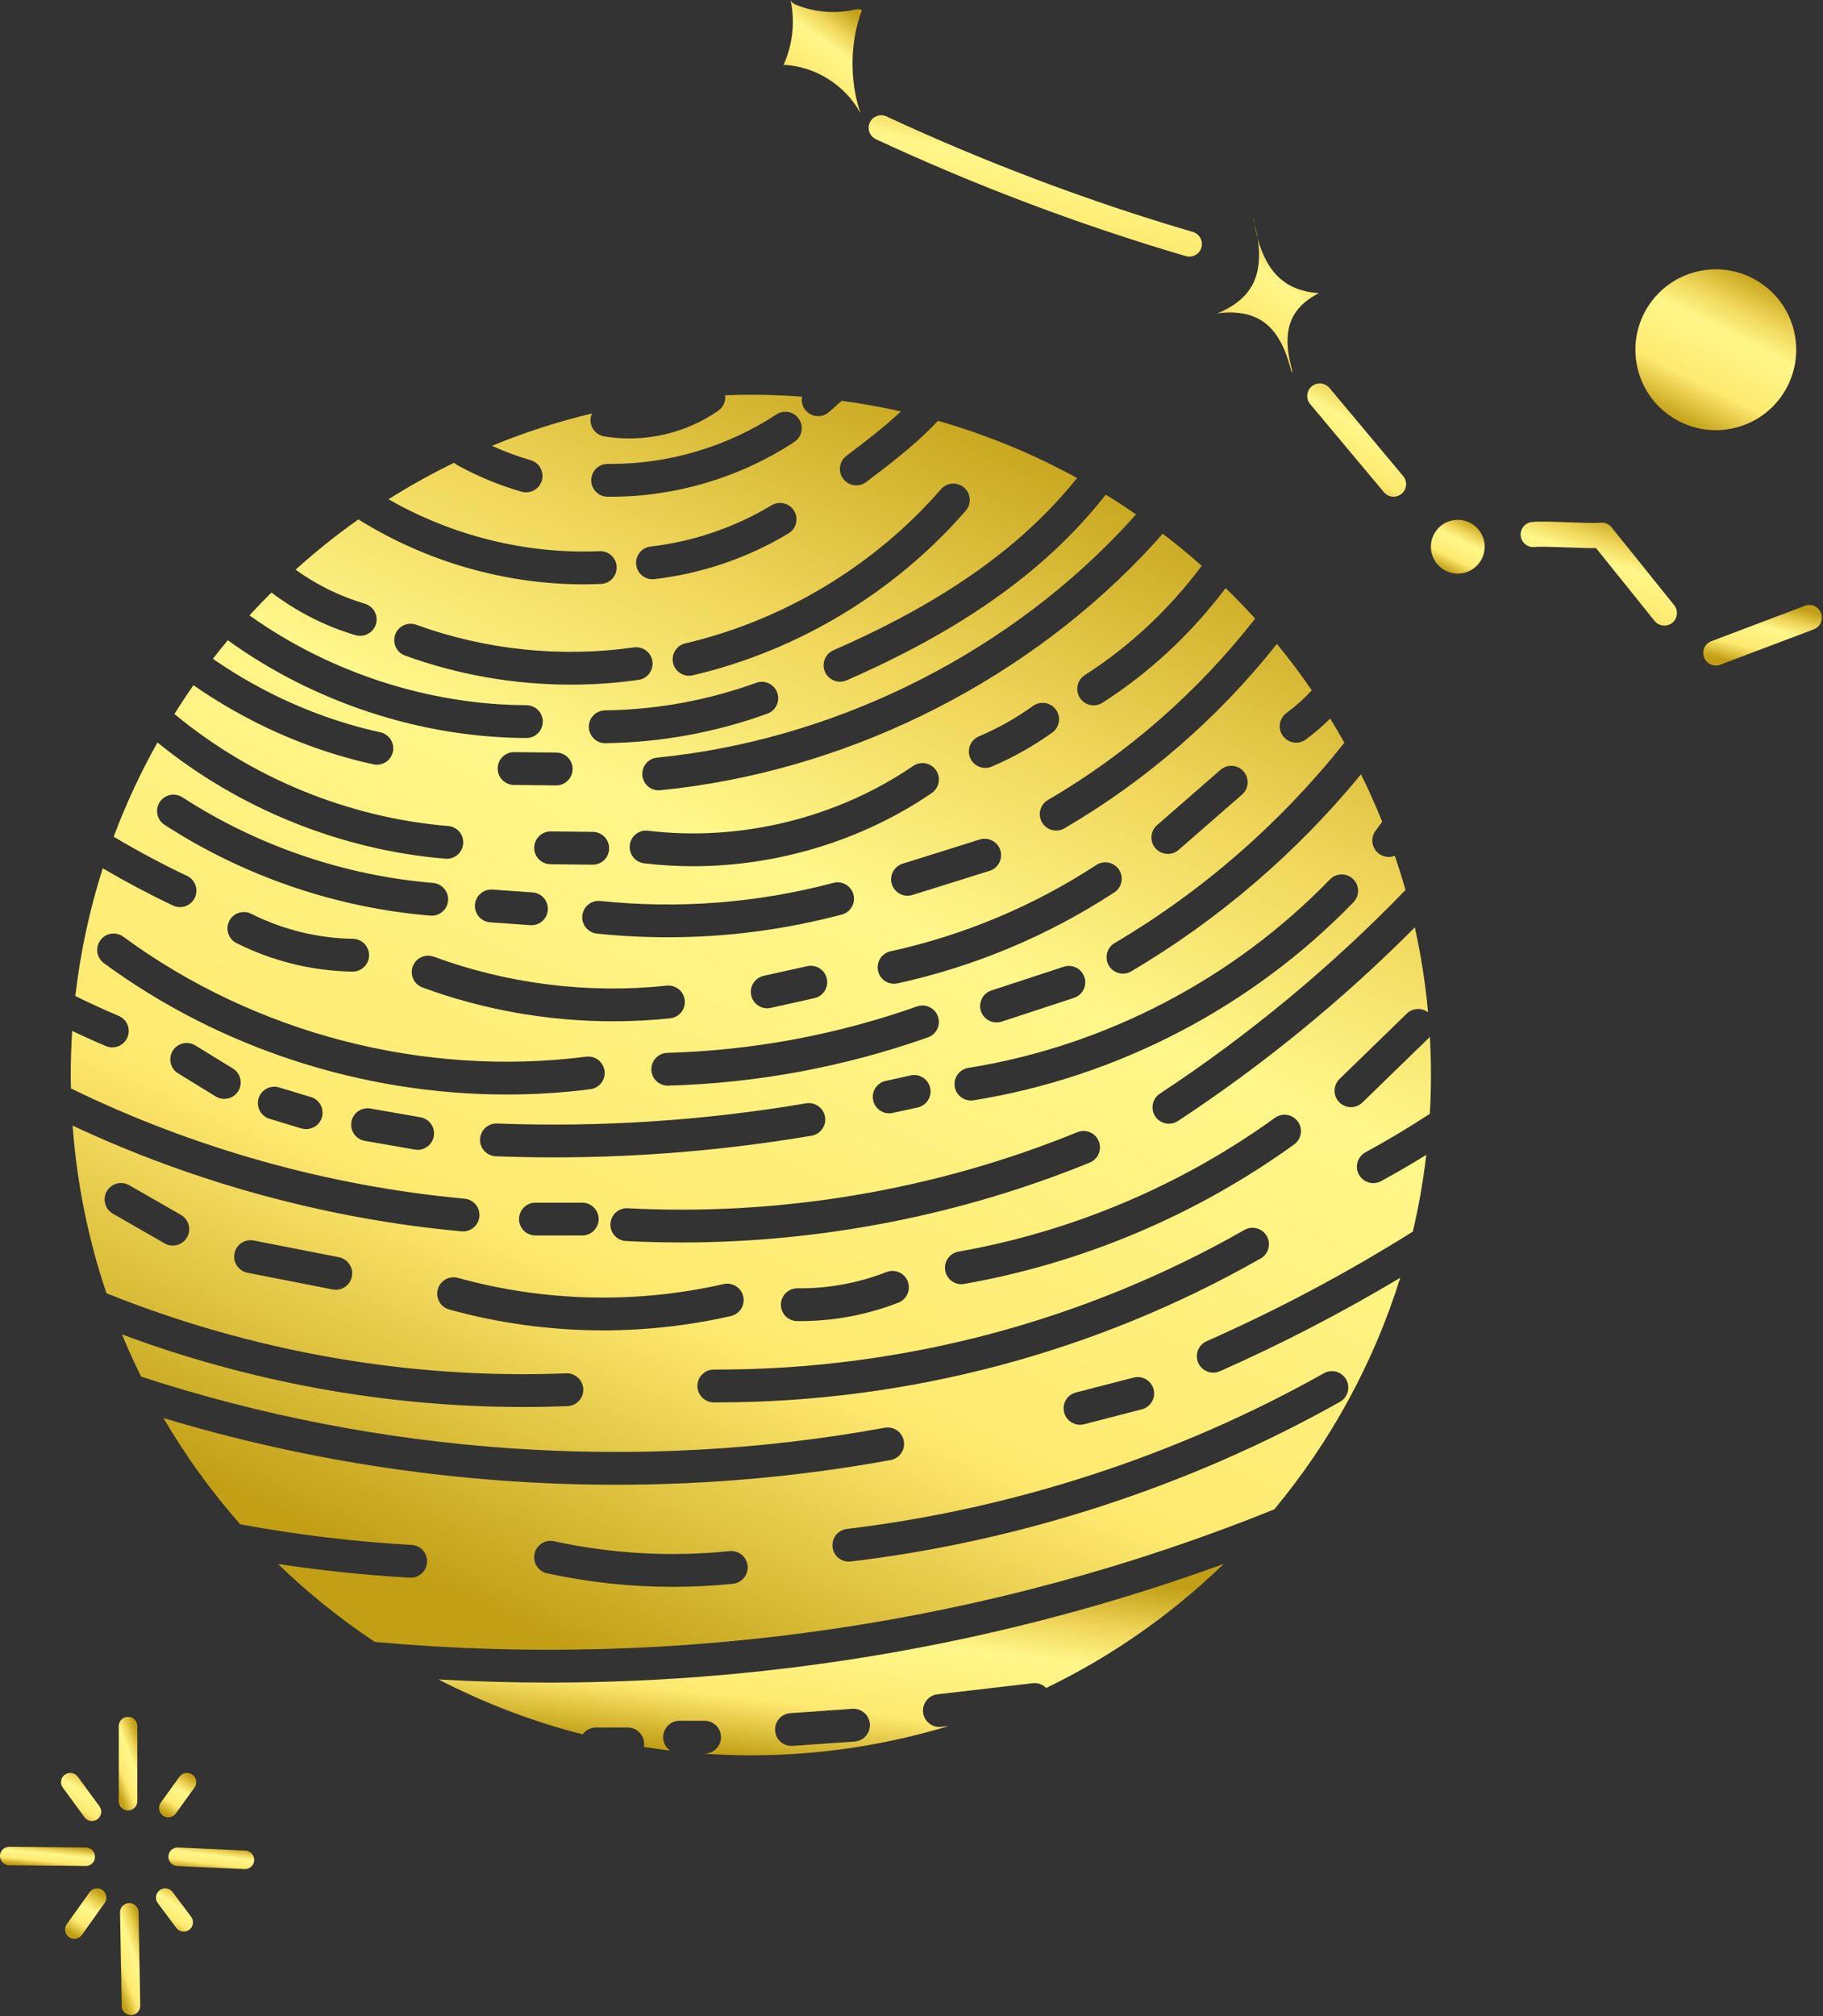 <?xml version="1.0" encoding="UTF-8"?> <svg xmlns="http://www.w3.org/2000/svg" width="606" height="670" viewBox="0 0 606 670" fill="none"><rect x="0" y="0" width="606" height="670" fill="#333333" stroke="none"/> <path d="M592.468 131.28C584.161 143.48 567.534 146.64 555.334 138.333C543.121 130.026 539.961 113.4 548.268 101.2C556.574 89 573.201 85.84 585.414 94.146C597.614 102.44 600.774 119.066 592.468 131.28Z" fill="url(#paint0_linear_2244_5887)"></path> <path d="M42.557 601.693C40.855 601.693 39.477 600.32 39.477 598.613V573.653C39.477 571.96 40.855 570.573 42.557 570.573C44.257 570.573 45.635 571.96 45.635 573.653V598.613C45.635 600.32 44.257 601.693 42.557 601.693Z" fill="url(#paint1_linear_2244_5887)"></path> <path d="M43.543 669.682C41.868 669.682 40.495 668.348 40.466 666.668L39.899 635.602C39.868 633.895 41.222 632.495 42.922 632.455C42.94 632.455 42.959 632.455 42.979 632.455C44.654 632.455 46.026 633.802 46.056 635.482L46.623 666.548C46.654 668.255 45.3 669.655 43.6 669.682C43.582 669.682 43.562 669.682 43.543 669.682Z" fill="url(#paint2_linear_2244_5887)"></path> <path d="M28.499 620.16C28.488 620.16 28.477 620.16 28.467 620.16L3.048 619.893C1.348 619.88 -0.016 618.493 0 616.787C0.019 615.08 1.4 613.773 3.112 613.747L28.531 614C30.231 614.027 31.595 615.413 31.578 617.12C31.56 618.8 30.184 620.16 28.499 620.16Z" fill="url(#paint3_linear_2244_5887)"></path> <path d="M81.421 621.174C81.373 621.174 81.328 621.174 81.28 621.174L58.918 620.161C57.218 620.081 55.904 618.641 55.98 616.947C56.057 615.241 57.485 613.907 59.194 614.001L81.558 615.014C83.253 615.094 84.573 616.534 84.493 618.227C84.426 619.881 83.053 621.174 81.421 621.174Z" fill="url(#paint4_linear_2244_5887)"></path> <path d="M55.955 603.947C55.331 603.947 54.702 603.761 54.157 603.361C52.778 602.374 52.466 600.441 53.461 599.067L59.658 590.481C60.65 589.094 62.575 588.787 63.957 589.774C65.337 590.774 65.647 592.694 64.653 594.081L58.457 602.667C57.854 603.507 56.913 603.947 55.955 603.947Z" fill="url(#paint5_linear_2244_5887)"></path> <path d="M30.577 605.188C29.63 605.188 28.695 604.761 28.093 603.934L20.875 594.094C19.867 592.734 20.165 590.801 21.535 589.801C22.906 588.788 24.832 589.081 25.839 590.454L33.056 600.294C34.065 601.654 33.767 603.588 32.397 604.588C31.847 605.001 31.21 605.188 30.577 605.188Z" fill="url(#paint6_linear_2244_5887)"></path> <path d="M61.076 641.947C60.137 641.947 59.212 641.521 58.608 640.707L52.465 632.507C51.447 631.147 51.725 629.214 53.085 628.187C54.447 627.174 56.377 627.454 57.396 628.814L63.538 637.027C64.557 638.387 64.28 640.321 62.919 641.334C62.365 641.747 61.717 641.947 61.076 641.947Z" fill="url(#paint7_linear_2244_5887)"></path> <path d="M24.708 644.348C24.089 644.348 23.464 644.161 22.921 643.774C21.537 642.788 21.216 640.868 22.204 639.481L29.779 628.868C30.767 627.481 32.689 627.161 34.073 628.148C35.457 629.134 35.779 631.068 34.791 632.441L27.217 643.054C26.616 643.894 25.669 644.348 24.708 644.348Z" fill="url(#paint8_linear_2244_5887)"></path> <path d="M286.507 3.467C282.48 13.84 282.4 27.093 286.04 37.613C281 28.32 271.027 21.987 260.467 21.56C263.52 14.867 264.347 7.187 262.8 -1.96169e-06C263.24 1.147 264.4 1.52 265.547 1.947C271.36 4.107 277.787 4.573 283.84 3.267C284.707 3.093 285.654 2.88 286.414 3.32L286.507 3.467Z" fill="url(#paint9_linear_2244_5887)"></path> <path d="M395.347 85.295C394.96 85.295 394.56 85.228 394.173 85.122C359.04 74.788 324.387 61.722 291.173 46.268C289.08 45.295 288.173 42.815 289.147 40.722C290.12 38.628 292.6 37.722 294.693 38.695C327.533 53.962 361.787 66.882 396.533 77.095C398.747 77.748 400.013 80.068 399.36 82.281C398.827 84.108 397.16 85.295 395.347 85.295Z" fill="url(#paint10_linear_2244_5887)"></path> <path d="M416.68 72.681C417.08 72.601 417.654 86.308 426.2 93.134C430.44 96.521 435.44 97.241 438.494 97.401C435.734 98.774 431.547 101.374 429.44 106.041C425.854 113.948 430.147 123.561 429.547 123.734C428.92 123.908 427.68 112.628 420.294 107.174C415.254 103.454 408.88 103.588 404.627 104.148C408.254 102.708 413.587 99.921 416.414 94.494C421.24 85.188 416.294 72.761 416.68 72.681Z" fill="url(#paint11_linear_2244_5887)"></path> <path d="M463.24 165.08C462.04 165.08 460.854 164.574 460.04 163.587L435.521 134.28C434.041 132.507 434.28 129.88 436.04 128.4C437.814 126.92 440.454 127.147 441.934 128.92L466.44 158.227C467.92 159.987 467.694 162.627 465.921 164.107C465.134 164.76 464.187 165.08 463.24 165.08Z" fill="url(#paint12_linear_2244_5887)"></path> <path d="M553.266 207.92C552.039 207.92 550.826 207.387 550.012 206.36L530.532 182.133C527.972 182.187 524.519 182.053 520.906 181.92C516.732 181.773 511.986 181.6 510.106 181.8C507.812 182.04 505.759 180.36 505.519 178.067C505.279 175.773 506.946 173.72 509.239 173.48C511.719 173.226 516.332 173.4 521.212 173.573C525.399 173.72 530.132 173.893 532.026 173.707C533.439 173.56 534.826 174.133 535.706 175.24L556.519 201.12C557.959 202.92 557.679 205.547 555.879 207C555.106 207.613 554.186 207.92 553.266 207.92Z" fill="url(#paint13_linear_2244_5887)"></path> <path d="M493.253 179.467C494.48 184.24 491.6 189.12 486.826 190.347C482.04 191.587 477.173 188.707 475.933 183.92C474.706 179.147 477.586 174.267 482.36 173.04C487.146 171.8 492.026 174.68 493.253 179.467Z" fill="url(#paint14_linear_2244_5887)"></path> <path d="M570.374 221.174C568.681 221.174 567.094 220.147 566.468 218.48C565.641 216.32 566.734 213.907 568.894 213.094L599.974 201.334C602.134 200.507 604.548 201.601 605.361 203.761C606.174 205.921 605.094 208.334 602.934 209.147L571.854 220.907C571.361 221.094 570.868 221.174 570.374 221.174Z" fill="url(#paint15_linear_2244_5887)"></path> <path d="M284.093 578.788L263.48 580.228C263.347 580.241 263.227 580.241 263.093 580.241C260.253 580.241 257.867 578.041 257.667 575.175C257.453 572.161 259.72 569.561 262.72 569.348L283.333 567.908C286.347 567.695 288.947 569.961 289.16 572.975C289.36 575.975 287.107 578.575 284.093 578.788ZM312.907 573.908C312.693 573.935 312.48 573.948 312.267 573.948C309.533 573.948 307.187 571.895 306.854 569.121C306.507 566.135 308.653 563.428 311.64 563.081L343.28 559.401C345.014 559.188 346.64 559.828 347.773 560.975C369.64 550.428 389.534 536.441 406.787 519.748C335.067 545.881 258.734 559.188 182.414 559.188C170.2 559.188 157.973 558.841 145.773 558.148C160.84 565.948 176.893 572.108 193.693 576.388C194.68 575.015 196.294 574.108 198.12 574.108H208.667C211.68 574.108 214.12 576.548 214.12 579.561C214.12 579.908 214.093 580.241 214.027 580.561C216.907 581.015 219.8 581.415 222.707 581.761C221.347 580.761 220.44 579.161 220.44 577.335C220.44 574.335 222.88 571.881 225.893 571.881H234.227C237.24 571.881 239.68 574.335 239.68 577.335C239.68 580.348 237.24 582.788 234.227 582.788H233.707C238.96 583.161 244.253 583.361 249.6 583.361C272.48 583.361 294.56 579.948 315.373 573.615L312.907 573.908Z" fill="url(#paint16_linear_2244_5887)"></path> <path d="M258.066 137.748C260.586 136.081 263.96 136.788 265.613 139.295C267.28 141.815 266.586 145.188 264.066 146.855C246.2 158.628 224.64 165.081 203.226 165.081C202.8 165.081 202.36 165.081 201.933 165.081C198.92 165.041 196.506 162.575 196.546 159.561C196.586 156.548 199.013 154.121 202.066 154.175C202.453 154.175 202.84 154.175 203.226 154.175C222.533 154.175 241.96 148.361 258.066 137.748ZM312.8 162.588C314.773 160.321 318.213 160.081 320.493 162.055C322.76 164.028 323 167.481 321.026 169.748C297.466 196.841 265.253 216.255 230.306 224.428C229.88 224.535 229.466 224.574 229.053 224.574C226.573 224.574 224.333 222.881 223.746 220.361C223.066 217.441 224.88 214.508 227.813 213.814C260.56 206.161 290.733 187.961 312.8 162.588ZM255.093 237.174C237.786 243.441 219.666 246.748 201.266 246.988C201.24 246.988 201.213 246.988 201.186 246.988C198.213 246.988 195.773 244.601 195.733 241.615C195.693 238.601 198.106 236.135 201.12 236.081C218.306 235.855 235.213 232.775 251.386 226.921C254.213 225.895 257.346 227.361 258.373 230.188C259.386 233.028 257.933 236.148 255.093 237.174ZM215.426 276.081C246 279.775 278.133 271.935 303.573 254.548C306.066 252.855 309.453 253.494 311.16 255.974C312.853 258.468 312.213 261.855 309.733 263.561C286.626 279.348 258.426 287.881 230.386 287.881C224.946 287.881 219.506 287.561 214.106 286.908C211.12 286.534 208.986 283.828 209.36 280.841C209.72 277.841 212.413 275.708 215.426 276.081ZM325.386 244.735C331.746 242.041 337.8 238.628 343.413 234.601C345.866 232.855 349.266 233.415 351.026 235.855C352.786 238.308 352.226 241.708 349.773 243.468C343.506 247.961 336.746 251.761 329.653 254.774C328.96 255.068 328.24 255.215 327.533 255.215C325.4 255.215 323.386 253.961 322.506 251.895C321.333 249.121 322.613 245.921 325.386 244.735ZM300.04 287.041L325.693 279.001C328.573 278.108 331.626 279.708 332.533 282.574C333.426 285.454 331.826 288.508 328.96 289.415L303.306 297.441C302.76 297.614 302.213 297.695 301.68 297.695C299.36 297.695 297.2 296.201 296.466 293.868C295.573 291.001 297.173 287.948 300.04 287.041ZM364.453 287.468C366.973 285.815 370.346 286.535 372 289.055C373.64 291.575 372.933 294.948 370.413 296.588C348.346 311.001 324.106 321.161 298.36 326.815C297.973 326.895 297.573 326.935 297.186 326.935C294.68 326.935 292.426 325.201 291.866 322.655C291.226 319.708 293.08 316.801 296.026 316.161C320.466 310.788 343.493 301.135 364.453 287.468ZM384.626 274.228L405.706 255.855C407.986 253.881 411.426 254.108 413.4 256.374C415.386 258.654 415.146 262.095 412.88 264.068L391.8 282.455C390.76 283.348 389.493 283.788 388.213 283.788C386.693 283.788 385.186 283.161 384.106 281.921C382.12 279.655 382.36 276.215 384.626 274.228ZM329.56 329.174L353.613 321.281C356.48 320.348 359.546 321.908 360.493 324.774C361.426 327.628 359.866 330.708 357 331.641L332.96 339.535C332.4 339.721 331.826 339.801 331.266 339.801C328.973 339.801 326.84 338.348 326.08 336.055C325.146 333.188 326.706 330.108 329.56 329.174ZM442.093 292.268C444.173 290.095 447.626 290.041 449.8 292.135C451.96 294.228 452.013 297.681 449.92 299.841C416.266 334.628 371.413 358.015 323.626 365.668C323.333 365.721 323.04 365.735 322.746 365.735C320.12 365.735 317.8 363.828 317.373 361.148C316.893 358.175 318.92 355.374 321.893 354.908C367.373 347.614 410.053 325.361 442.093 292.268ZM423.813 371.495C426.253 369.735 429.666 370.281 431.426 372.721C433.186 375.161 432.64 378.561 430.2 380.335C397.813 403.748 359.88 419.788 320.506 426.695C320.186 426.761 319.88 426.788 319.56 426.788C316.96 426.788 314.666 424.921 314.2 422.268C313.68 419.308 315.653 416.481 318.626 415.961C356.373 409.321 392.746 393.948 423.813 371.495ZM419.066 418.241C364.12 449.534 301.693 466.068 238.466 466.068C238.066 466.068 237.666 466.068 237.266 466.068C234.253 466.055 231.826 463.601 231.826 460.601C231.84 457.588 234.28 455.161 237.28 455.161C237.293 455.161 237.293 455.161 237.306 455.161C237.693 455.161 238.08 455.161 238.466 455.161C299.813 455.161 360.36 439.135 413.666 408.761C416.293 407.268 419.613 408.188 421.106 410.801C422.6 413.415 421.68 416.748 419.066 418.241ZM357.653 462.774L376.84 457.828C379.76 457.068 382.733 458.828 383.48 461.735C384.24 464.655 382.48 467.628 379.56 468.374L360.386 473.335C359.92 473.441 359.466 473.508 359.013 473.508C356.586 473.508 354.373 471.868 353.746 469.415C352.986 466.495 354.746 463.521 357.653 462.774ZM440.08 456.388C442.706 454.908 446.026 455.841 447.506 458.468C448.973 461.095 448.04 464.415 445.426 465.895C395.693 493.841 339.466 512.201 282.826 518.948C282.6 518.975 282.386 518.988 282.173 518.988C279.44 518.988 277.093 516.961 276.76 514.188C276.4 511.201 278.533 508.481 281.533 508.121C336.76 501.534 391.586 483.641 440.08 456.388ZM243.653 526.348C236.973 527.028 230.293 527.374 223.613 527.374C209.586 527.374 195.613 525.868 181.84 522.868C178.906 522.228 177.04 519.321 177.68 516.374C178.32 513.428 181.226 511.575 184.173 512.215C203.36 516.401 223 517.495 242.533 515.495C245.533 515.201 248.213 517.375 248.52 520.361C248.826 523.361 246.64 526.041 243.653 526.348ZM200.493 442.135C183.24 442.135 166 439.815 149.333 435.201C146.426 434.388 144.72 431.388 145.533 428.481C146.333 425.588 149.346 423.881 152.24 424.695C180.96 432.655 211.493 433.361 240.546 426.748C243.48 426.081 246.4 427.921 247.066 430.855C247.733 433.788 245.906 436.708 242.96 437.374C229.026 440.548 214.76 442.135 200.493 442.135ZM116.973 424.228C116.466 426.828 114.186 428.641 111.626 428.641C111.28 428.641 110.933 428.601 110.573 428.535L82.24 422.974C79.285 422.388 77.36 419.521 77.941 416.574C78.521 413.614 81.388 411.695 84.347 412.268L112.68 417.828C115.626 418.415 117.56 421.281 116.973 424.228ZM62.178 411.215C61.17 412.975 59.333 413.948 57.444 413.948C56.524 413.948 55.592 413.721 54.736 413.228L37.522 403.348C34.91 401.855 34.009 398.521 35.508 395.908C37.007 393.294 40.336 392.388 42.95 393.895L60.164 403.774C62.775 405.268 63.677 408.601 62.178 411.215ZM34.538 320.095C32.112 318.308 31.59 314.895 33.374 312.468C35.157 310.041 38.569 309.521 40.996 311.308C84.826 343.521 140.906 358.054 194.866 351.174C197.84 350.788 200.573 352.908 200.96 355.895C201.346 358.881 199.226 361.615 196.24 361.988C187.013 363.175 177.706 363.748 168.426 363.748C120.68 363.748 73.098 348.428 34.538 320.095ZM144.2 377.615C143.733 380.268 141.44 382.135 138.84 382.135C138.52 382.135 138.213 382.108 137.893 382.041L121.24 379.148C118.28 378.628 116.293 375.801 116.813 372.841C117.333 369.868 120.146 367.881 123.12 368.401L139.773 371.308C142.733 371.828 144.72 374.641 144.2 377.615ZM107 371.388C106.28 373.735 104.12 375.255 101.773 375.255C101.253 375.255 100.72 375.188 100.2 375.028L89.6 371.828C86.72 370.948 85.093 367.908 85.96 365.028C86.826 362.148 89.88 360.521 92.76 361.388L103.36 364.588C106.24 365.455 107.866 368.508 107 371.388ZM79.212 362.601C78.184 364.268 76.393 365.201 74.558 365.201C73.587 365.201 72.604 364.935 71.715 364.401L59.206 356.721C56.64 355.148 55.834 351.801 57.409 349.228C58.982 346.668 62.34 345.855 64.906 347.428L77.414 355.095C79.981 356.668 80.786 360.028 79.212 362.601ZM122.68 317.548C122.64 320.521 120.2 322.908 117.24 322.908C117.2 322.908 117.173 322.908 117.146 322.908C103.826 322.694 90.507 319.415 78.618 313.428C75.928 312.081 74.845 308.801 76.198 306.108C77.552 303.414 80.829 302.335 83.52 303.695C93.947 308.935 105.64 311.815 117.32 312.001C120.333 312.055 122.733 314.535 122.68 317.548ZM54.694 274.121C52.169 272.481 51.446 269.108 53.084 266.574C54.721 264.054 58.096 263.335 60.624 264.961C85.546 281.108 114.373 290.961 143.973 293.441C146.973 293.694 149.2 296.335 148.946 299.335C148.706 302.175 146.32 304.321 143.52 304.321C143.36 304.321 143.213 304.321 143.053 304.308C111.68 301.681 81.124 291.241 54.694 274.121ZM221.626 327.574C224.626 327.254 227.306 329.428 227.626 332.428C227.946 335.415 225.773 338.108 222.773 338.428C216.466 339.095 210.106 339.415 203.746 339.415C182.2 339.415 160.64 335.614 140.44 328.174C137.613 327.134 136.173 324.001 137.213 321.174C138.253 318.348 141.386 316.908 144.213 317.948C168.8 327.001 195.573 330.334 221.626 327.574ZM157.88 300.708C158.093 297.694 160.693 295.441 163.706 295.641L177.053 296.588C180.053 296.801 182.32 299.401 182.106 302.415C181.906 305.281 179.52 307.481 176.68 307.481C176.546 307.481 176.413 307.468 176.293 307.468L162.946 306.521C159.933 306.308 157.68 303.708 157.88 300.708ZM197.04 287.374C197.013 287.374 197 287.374 196.973 287.374L182.973 287.215C179.96 287.188 177.546 284.721 177.573 281.708C177.613 278.721 180.04 276.308 183.026 276.308C183.053 276.308 183.066 276.308 183.093 276.308L197.093 276.468C200.106 276.508 202.52 278.974 202.493 281.974C202.453 284.974 200.026 287.374 197.04 287.374ZM279.826 303.948C260.853 308.975 241.48 311.495 222.013 311.495C214.16 311.495 206.306 311.095 198.44 310.268C195.44 309.961 193.266 307.281 193.573 304.281C193.893 301.295 196.56 299.108 199.573 299.428C225.626 302.148 251.693 300.121 277.04 293.415C279.946 292.641 282.933 294.375 283.706 297.281C284.466 300.201 282.733 303.175 279.826 303.948ZM253.866 324.308L268.333 321.095C271.266 320.441 274.186 322.281 274.84 325.228C275.493 328.161 273.64 331.081 270.706 331.735L256.226 334.961C255.84 335.041 255.44 335.095 255.04 335.095C252.546 335.095 250.293 333.361 249.72 330.815C249.066 327.881 250.92 324.974 253.866 324.308ZM308.466 344.761C280.653 354.575 251.613 359.975 222.133 360.801C222.08 360.801 222.026 360.801 221.973 360.801C219.026 360.801 216.6 358.468 216.52 355.508C216.44 352.494 218.813 349.988 221.826 349.908C250.173 349.108 278.093 343.921 304.84 334.481C307.68 333.481 310.786 334.975 311.8 337.815C312.8 340.655 311.306 343.761 308.466 344.761ZM294.426 359.228L302.72 357.401C305.666 356.761 308.573 358.615 309.213 361.561C309.866 364.495 308 367.401 305.053 368.055L296.76 369.868C296.36 369.961 295.973 370.001 295.586 370.001C293.08 370.001 290.826 368.268 290.266 365.721C289.613 362.775 291.48 359.868 294.426 359.228ZM199 405.148C199 408.161 196.56 410.601 193.546 410.601H177.986C174.973 410.601 172.533 408.161 172.533 405.148C172.533 402.135 174.973 399.695 177.986 399.695H193.546C196.56 399.695 199 402.135 199 405.148ZM184.053 384.641C177.64 384.641 171.226 384.521 164.826 384.281C161.813 384.175 159.466 381.641 159.573 378.628C159.693 375.695 162.106 373.374 165.026 373.374C165.093 373.374 165.16 373.388 165.226 373.388C199.546 374.681 234.106 372.428 267.96 366.681C270.933 366.188 273.746 368.188 274.253 371.148C274.76 374.121 272.76 376.934 269.786 377.441C241.506 382.228 212.76 384.641 184.053 384.641ZM298.666 432.908C288.386 436.934 277.16 439.055 266.12 439.055C265.733 439.055 265.346 439.055 264.96 439.055C261.946 439.015 259.546 436.535 259.586 433.521C259.626 430.508 262.12 428.121 265.106 428.148C265.44 428.148 265.786 428.148 266.12 428.148C275.813 428.148 285.666 426.295 294.68 422.748C297.48 421.655 300.64 423.028 301.746 425.828C302.84 428.641 301.466 431.801 298.666 432.908ZM226.546 412.921C220.373 412.921 214.226 412.761 208.08 412.441C205.066 412.281 202.76 409.721 202.92 406.708C203.08 403.708 205.64 401.388 208.64 401.548C259.386 404.228 311.08 395.481 358.133 376.268C360.92 375.135 364.093 376.468 365.24 379.255C366.373 382.055 365.04 385.228 362.253 386.374C319.426 403.854 272.866 412.921 226.546 412.921ZM170.893 249.961C170.906 249.961 170.933 249.961 170.946 249.961L184.96 250.108C187.973 250.148 190.386 252.615 190.346 255.628C190.32 258.615 187.88 261.015 184.893 261.015C184.88 261.015 184.853 261.015 184.84 261.015L170.826 260.868C167.813 260.828 165.4 258.361 165.44 255.348C165.466 252.361 167.906 249.961 170.893 249.961ZM216.266 181.641C230.4 180.015 244.306 175.268 256.493 167.921C259.08 166.375 262.426 167.201 263.986 169.788C265.533 172.361 264.706 175.708 262.12 177.268C248.613 185.415 233.186 190.668 217.52 192.468C217.306 192.495 217.093 192.508 216.893 192.508C214.16 192.508 211.8 190.454 211.48 187.681C211.133 184.681 213.28 181.988 216.266 181.641ZM134.64 217.868C131.813 216.841 130.36 213.721 131.386 210.881C132.413 208.054 135.546 206.601 138.373 207.628C161.413 216.001 186.426 218.601 210.706 215.161C213.706 214.735 216.453 216.801 216.88 219.788C217.293 222.775 215.226 225.535 212.24 225.948C204.773 227.015 197.24 227.535 189.706 227.535C170.973 227.535 152.28 224.281 134.64 217.868ZM238.76 136.495C230.12 142.508 219.68 145.708 209.2 145.708C206.413 145.708 203.613 145.481 200.853 145.028C197.88 144.521 195.88 141.721 196.373 138.748C196.453 138.268 196.6 137.828 196.786 137.414C185.333 140.148 174.24 143.761 163.533 148.161C167.706 150.055 172.013 151.668 176.4 152.935C179.293 153.775 180.96 156.788 180.133 159.681C179.44 162.068 177.253 163.628 174.893 163.628C174.386 163.628 173.88 163.561 173.373 163.414C165.973 161.268 158.8 158.308 152.04 154.601C151.64 154.375 151.28 154.108 150.946 153.801C143.44 157.441 136.173 161.495 129.16 165.921C150.306 178.055 175 184.241 199.306 183.175C202.36 183.055 204.853 185.375 204.986 188.388C205.12 191.388 202.786 193.935 199.786 194.068C197.826 194.148 195.88 194.201 193.92 194.201C167.706 194.201 141.373 186.534 119.133 172.614C111.84 177.774 104.88 183.361 98.253 189.321C105.213 194.335 113 198.201 121.266 200.628C124.16 201.481 125.813 204.508 124.973 207.388C124.266 209.775 122.093 211.308 119.733 211.308C119.226 211.308 118.706 211.241 118.2 211.095C108.08 208.121 98.6 203.255 90.24 196.921C87.746 199.388 85.306 201.935 82.933 204.521C109.52 223.468 142.466 234.241 175 234.361C178.013 234.375 180.44 236.828 180.426 239.841C180.426 242.841 177.986 245.268 174.973 245.268H174.96C139.84 245.135 104.28 233.401 75.721 212.774C74.034 214.801 72.388 216.854 70.772 218.948C87.52 230.561 106.48 238.988 126.44 243.374C129.386 244.014 131.24 246.921 130.6 249.868C130.04 252.415 127.786 254.148 125.28 254.148C124.893 254.148 124.493 254.108 124.106 254.028C102.653 249.308 82.282 240.228 64.305 227.721C62.118 230.841 60.009 234.028 57.978 237.268C83.586 258.548 115.813 271.748 148.986 274.521C151.986 274.761 154.226 277.401 153.973 280.401C153.733 283.255 151.346 285.401 148.546 285.401C148.386 285.401 148.24 285.401 148.08 285.388C113.266 282.481 79.438 268.801 52.344 246.748C46.73 256.748 41.855 267.201 37.791 278.068C45.705 282.788 53.845 287.135 62.182 291.095C64.902 292.388 66.061 295.628 64.77 298.348C63.837 300.321 61.88 301.468 59.841 301.468C59.057 301.468 58.261 301.295 57.505 300.948C49.538 297.161 41.75 293.028 34.154 288.574C29.81 302.201 26.729 316.401 25.038 331.015C29.784 333.348 34.59 335.561 39.461 337.615C42.234 338.788 43.532 341.988 42.36 344.761C41.48 346.841 39.46 348.095 37.334 348.095C36.628 348.095 35.908 347.948 35.215 347.655C31.44 346.068 27.701 344.375 23.997 342.628C23.688 347.468 23.512 352.348 23.512 357.268C23.512 358.761 23.54 360.241 23.569 361.721C64.316 381.615 109.373 394.241 154.426 398.361C157.426 398.641 159.626 401.295 159.36 404.295C159.106 407.121 156.72 409.241 153.933 409.241C153.773 409.241 153.6 409.241 153.426 409.228C109.026 405.161 64.638 393.068 24.134 374.081C25.556 393.428 29.408 412.108 35.394 429.801C83.733 449.201 136.093 458.495 188.226 456.415C191.24 456.308 193.773 458.641 193.893 461.655C194.013 464.655 191.666 467.188 188.666 467.308C183.733 467.508 178.786 467.601 173.853 467.601C128.413 467.601 83.08 459.308 40.547 443.481C42.512 448.241 44.636 452.921 46.91 457.508C126.12 483.374 212.32 489.481 294.093 474.495C297.053 473.948 299.893 475.908 300.44 478.881C300.986 481.841 299.026 484.681 296.066 485.228C266.04 490.721 235.426 493.441 204.773 493.441C153.92 493.441 102.946 485.948 54.328 471.268C61.702 483.868 70.262 495.694 79.854 506.588C98.626 510.054 117.653 512.361 136.826 513.441C139.84 513.601 142.133 516.175 141.96 519.188C141.8 522.081 139.4 524.335 136.533 524.335C136.426 524.335 136.32 524.334 136.213 524.321C121.52 523.494 106.906 521.961 92.413 519.761C102.32 529.348 113.093 538.028 124.613 545.681C225.88 554.841 329.32 539.761 423.613 501.601C442.213 479.188 456.586 453.135 465.466 424.655C446.133 436.215 426.106 446.615 405.506 455.721C404.786 456.028 404.04 456.188 403.306 456.188C401.213 456.188 399.213 454.975 398.32 452.935C397.106 450.175 398.346 446.961 401.106 445.735C424.786 435.268 447.706 423.081 469.653 409.308C471.613 400.988 473.106 392.468 474.12 383.815C469.186 386.855 464.186 389.775 459.12 392.535C458.28 392.988 457.386 393.201 456.506 393.201C454.573 393.201 452.706 392.175 451.72 390.361C450.28 387.721 451.253 384.401 453.893 382.961C461.2 378.988 468.333 374.708 475.306 370.161C475.546 365.895 475.68 361.601 475.68 357.268C475.68 353.015 475.546 348.788 475.32 344.601C475.293 344.628 475.266 344.655 475.24 344.681L452.88 366.415C451.826 367.441 450.453 367.948 449.093 367.948C447.666 367.948 446.24 367.401 445.173 366.295C443.08 364.148 443.12 360.695 445.28 358.588L467.64 336.868C469.6 334.961 472.6 334.841 474.706 336.428C473.84 326.828 472.36 317.415 470.32 308.201C446.373 332.268 420.013 353.828 391.573 372.561C390.64 373.175 389.6 373.455 388.573 373.455C386.8 373.455 385.066 372.601 384.013 371.001C382.36 368.495 383.053 365.108 385.573 363.455C415.24 343.921 442.586 321.241 467.213 295.788C466.133 291.948 464.946 288.148 463.666 284.401C463.026 284.668 462.333 284.801 461.64 284.801C460.52 284.801 459.386 284.455 458.413 283.748C455.986 281.961 455.466 278.548 457.24 276.121L459.466 273.095C457.32 267.735 454.973 262.481 452.426 257.335C431.04 283.361 405.186 305.601 376.066 322.815C375.2 323.335 374.24 323.574 373.293 323.574C371.426 323.574 369.613 322.628 368.6 320.908C367.066 318.308 367.92 314.961 370.506 313.428C399.866 296.081 425.773 273.414 446.893 246.841C445.373 244.121 443.8 241.441 442.173 238.801C439.653 241.308 436.96 243.641 434.093 245.761C433.12 246.468 431.986 246.815 430.866 246.815C429.2 246.815 427.546 246.055 426.48 244.601C424.693 242.175 425.213 238.761 427.626 236.974C430.68 234.734 433.493 232.201 436.066 229.428C432.426 224.121 428.56 218.975 424.48 214.001C405.093 238.468 380.773 259.601 353.84 275.281C352.986 275.788 352.04 276.028 351.106 276.028C349.226 276.028 347.4 275.055 346.386 273.321C344.866 270.721 345.746 267.375 348.36 265.868C374.72 250.508 398.48 229.681 417.226 205.574C414.066 202.094 410.8 198.721 407.44 195.441C395.986 210.588 382.133 223.535 366.493 233.548C365.573 234.135 364.56 234.415 363.56 234.415C361.76 234.415 360 233.521 358.96 231.895C357.333 229.361 358.08 225.988 360.613 224.361C375.72 214.695 388.826 202.281 399.48 188.041C395.293 184.321 390.973 180.775 386.506 177.375C384.32 179.881 382 182.401 379.546 184.961C337.786 228.388 279.453 256.695 219.493 262.628C219.32 262.655 219.133 262.655 218.946 262.655C216.186 262.655 213.813 260.561 213.533 257.748C213.24 254.748 215.426 252.081 218.426 251.788C275.84 246.095 331.693 218.988 371.68 177.401C373.773 175.228 375.746 173.081 377.64 170.948C374.346 168.681 371 166.495 367.586 164.388C360.906 172.908 353.133 180.961 344.373 188.388C327.68 202.548 307.08 214.894 281.426 226.108C280.72 226.414 279.973 226.561 279.24 226.561C277.146 226.561 275.146 225.335 274.24 223.295C273.04 220.535 274.293 217.321 277.053 216.108C301.733 205.321 321.453 193.534 337.333 180.081C345.106 173.468 352.04 166.348 358.04 158.868C343.52 150.908 328.04 144.495 311.8 139.855C311.306 140.388 310.8 140.908 310.293 141.441C303.373 148.495 295.533 154.441 287.946 160.201C286.96 160.948 285.8 161.308 284.653 161.308C283.013 161.308 281.386 160.561 280.306 159.148C278.493 156.748 278.96 153.335 281.36 151.508C287.506 146.841 293.84 142.028 299.493 136.735C293.026 135.268 286.44 134.095 279.773 133.201C278.36 134.508 276.946 135.788 275.48 137.014C274.453 137.881 273.213 138.308 271.973 138.308C270.413 138.308 268.88 137.641 267.8 136.361C266.693 135.055 266.333 133.388 266.64 131.828C261.013 131.415 255.333 131.188 249.6 131.188C246.733 131.188 243.893 131.268 241.066 131.361C241.293 133.308 240.48 135.295 238.76 136.495Z" fill="url(#paint17_linear_2244_5887)"></path> <defs> <linearGradient id="paint0_linear_2244_5887" x1="550.068" y1="137.537" x2="575.516" y2="86.576" gradientUnits="userSpaceOnUse"> <stop offset="0.019" stop-color="#C29F15"></stop> <stop offset="0.281" stop-color="#FFEA70"></stop> <stop offset="0.609" stop-color="#FFF78A"></stop> <stop offset="0.771" stop-color="#F0D75B"></stop> <stop offset="0.997" stop-color="#C29F15"></stop> </linearGradient> <linearGradient id="paint1_linear_2244_5887" x1="40.218" y1="598.531" x2="52.91" y2="593.502" gradientUnits="userSpaceOnUse"> <stop offset="0.019" stop-color="#C29F15"></stop> <stop offset="0.281" stop-color="#FFEA70"></stop> <stop offset="0.609" stop-color="#FFF78A"></stop> <stop offset="0.771" stop-color="#F0D75B"></stop> <stop offset="0.997" stop-color="#C29F15"></stop> </linearGradient> <linearGradient id="paint2_linear_2244_5887" x1="40.708" y1="665.899" x2="54.888" y2="660.77" gradientUnits="userSpaceOnUse"> <stop offset="0.019" stop-color="#C29F15"></stop> <stop offset="0.281" stop-color="#FFEA70"></stop> <stop offset="0.609" stop-color="#FFF78A"></stop> <stop offset="0.771" stop-color="#F0D75B"></stop> <stop offset="0.997" stop-color="#C29F15"></stop> </linearGradient> <linearGradient id="paint3_linear_2244_5887" x1="3.8" y1="619.508" x2="4.567" y2="611.948" gradientUnits="userSpaceOnUse"> <stop offset="0.019" stop-color="#C29F15"></stop> <stop offset="0.281" stop-color="#FFEA70"></stop> <stop offset="0.609" stop-color="#FFF78A"></stop> <stop offset="0.771" stop-color="#F0D75B"></stop> <stop offset="0.997" stop-color="#C29F15"></stop> </linearGradient> <linearGradient id="paint4_linear_2244_5887" x1="59.409" y1="620.444" x2="60.467" y2="612.028" gradientUnits="userSpaceOnUse"> <stop offset="0.019" stop-color="#C29F15"></stop> <stop offset="0.281" stop-color="#FFEA70"></stop> <stop offset="0.609" stop-color="#FFF78A"></stop> <stop offset="0.771" stop-color="#F0D75B"></stop> <stop offset="0.997" stop-color="#C29F15"></stop> </linearGradient> <linearGradient id="paint5_linear_2244_5887" x1="54.366" y1="602.448" x2="62.094" y2="589.489" gradientUnits="userSpaceOnUse"> <stop offset="0.019" stop-color="#C29F15"></stop> <stop offset="0.281" stop-color="#FFEA70"></stop> <stop offset="0.609" stop-color="#FFF78A"></stop> <stop offset="0.771" stop-color="#F0D75B"></stop> <stop offset="0.997" stop-color="#C29F15"></stop> </linearGradient> <linearGradient id="paint6_linear_2244_5887" x1="21.887" y1="603.563" x2="30.27" y2="589.523" gradientUnits="userSpaceOnUse"> <stop offset="0.019" stop-color="#C29F15"></stop> <stop offset="0.281" stop-color="#FFEA70"></stop> <stop offset="0.609" stop-color="#FFF78A"></stop> <stop offset="0.771" stop-color="#F0D75B"></stop> <stop offset="0.997" stop-color="#C29F15"></stop> </linearGradient> <linearGradient id="paint7_linear_2244_5887" x1="53.332" y1="640.487" x2="60.781" y2="627.72" gradientUnits="userSpaceOnUse"> <stop offset="0.019" stop-color="#C29F15"></stop> <stop offset="0.281" stop-color="#FFEA70"></stop> <stop offset="0.609" stop-color="#FFF78A"></stop> <stop offset="0.771" stop-color="#F0D75B"></stop> <stop offset="0.997" stop-color="#C29F15"></stop> </linearGradient> <linearGradient id="paint8_linear_2244_5887" x1="23.284" y1="642.643" x2="32.165" y2="628.085" gradientUnits="userSpaceOnUse"> <stop offset="0.019" stop-color="#C29F15"></stop> <stop offset="0.281" stop-color="#FFEA70"></stop> <stop offset="0.609" stop-color="#FFF78A"></stop> <stop offset="0.771" stop-color="#F0D75B"></stop> <stop offset="0.997" stop-color="#C29F15"></stop> </linearGradient> <linearGradient id="paint9_linear_2244_5887" x1="263.6" y1="33.791" x2="284.857" y2="4.33" gradientUnits="userSpaceOnUse"> <stop offset="0.019" stop-color="#C29F15"></stop> <stop offset="0.281" stop-color="#FFEA70"></stop> <stop offset="0.609" stop-color="#FFF78A"></stop> <stop offset="0.771" stop-color="#F0D75B"></stop> <stop offset="0.997" stop-color="#C29F15"></stop> </linearGradient> <linearGradient id="paint10_linear_2244_5887" x1="302.087" y1="80.52" x2="313.436" y2="26.958" gradientUnits="userSpaceOnUse"> <stop offset="0.019" stop-color="#C29F15"></stop> <stop offset="0.281" stop-color="#FFEA70"></stop> <stop offset="0.609" stop-color="#FFF78A"></stop> <stop offset="0.771" stop-color="#F0D75B"></stop> <stop offset="0.997" stop-color="#C29F15"></stop> </linearGradient> <linearGradient id="paint11_linear_2244_5887" x1="408.703" y1="118.548" x2="437.923" y2="79.744" gradientUnits="userSpaceOnUse"> <stop offset="0.019" stop-color="#C29F15"></stop> <stop offset="0.281" stop-color="#FFEA70"></stop> <stop offset="0.609" stop-color="#FFF78A"></stop> <stop offset="0.771" stop-color="#F0D75B"></stop> <stop offset="0.997" stop-color="#C29F15"></stop> </linearGradient> <linearGradient id="paint12_linear_2244_5887" x1="438.504" y1="161.254" x2="457.838" y2="127.469" gradientUnits="userSpaceOnUse"> <stop offset="0.019" stop-color="#C29F15"></stop> <stop offset="0.281" stop-color="#FFEA70"></stop> <stop offset="0.609" stop-color="#FFF78A"></stop> <stop offset="0.771" stop-color="#F0D75B"></stop> <stop offset="0.997" stop-color="#C29F15"></stop> </linearGradient> <linearGradient id="paint13_linear_2244_5887" x1="511.747" y1="204.407" x2="524.071" y2="167.334" gradientUnits="userSpaceOnUse"> <stop offset="0.019" stop-color="#C29F15"></stop> <stop offset="0.281" stop-color="#FFEA70"></stop> <stop offset="0.609" stop-color="#FFF78A"></stop> <stop offset="0.771" stop-color="#F0D75B"></stop> <stop offset="0.997" stop-color="#C29F15"></stop> </linearGradient> <linearGradient id="paint14_linear_2244_5887" x1="477.803" y1="188.818" x2="486.316" y2="171.771" gradientUnits="userSpaceOnUse"> <stop offset="0.019" stop-color="#C29F15"></stop> <stop offset="0.281" stop-color="#FFEA70"></stop> <stop offset="0.609" stop-color="#FFF78A"></stop> <stop offset="0.771" stop-color="#F0D75B"></stop> <stop offset="0.997" stop-color="#C29F15"></stop> </linearGradient> <linearGradient id="paint15_linear_2244_5887" x1="570.938" y1="219.13" x2="576.669" y2="196.632" gradientUnits="userSpaceOnUse"> <stop offset="0.019" stop-color="#C29F15"></stop> <stop offset="0.281" stop-color="#FFEA70"></stop> <stop offset="0.609" stop-color="#FFF78A"></stop> <stop offset="0.771" stop-color="#F0D75B"></stop> <stop offset="0.997" stop-color="#C29F15"></stop> </linearGradient> <linearGradient id="paint16_linear_2244_5887" x1="177.184" y1="576.897" x2="186.273" y2="502.24" gradientUnits="userSpaceOnUse"> <stop offset="0.019" stop-color="#C29F15"></stop> <stop offset="0.281" stop-color="#FFEA70"></stop> <stop offset="0.609" stop-color="#FFF78A"></stop> <stop offset="0.771" stop-color="#F0D75B"></stop> <stop offset="0.997" stop-color="#C29F15"></stop> </linearGradient> <linearGradient id="paint17_linear_2244_5887" x1="77.926" y1="505.902" x2="266.731" y2="96.129" gradientUnits="userSpaceOnUse"> <stop offset="0.019" stop-color="#C29F15"></stop> <stop offset="0.281" stop-color="#FFEA70"></stop> <stop offset="0.609" stop-color="#FFF78A"></stop> <stop offset="0.771" stop-color="#F0D75B"></stop> <stop offset="0.997" stop-color="#C29F15"></stop> </linearGradient> </defs> </svg> 